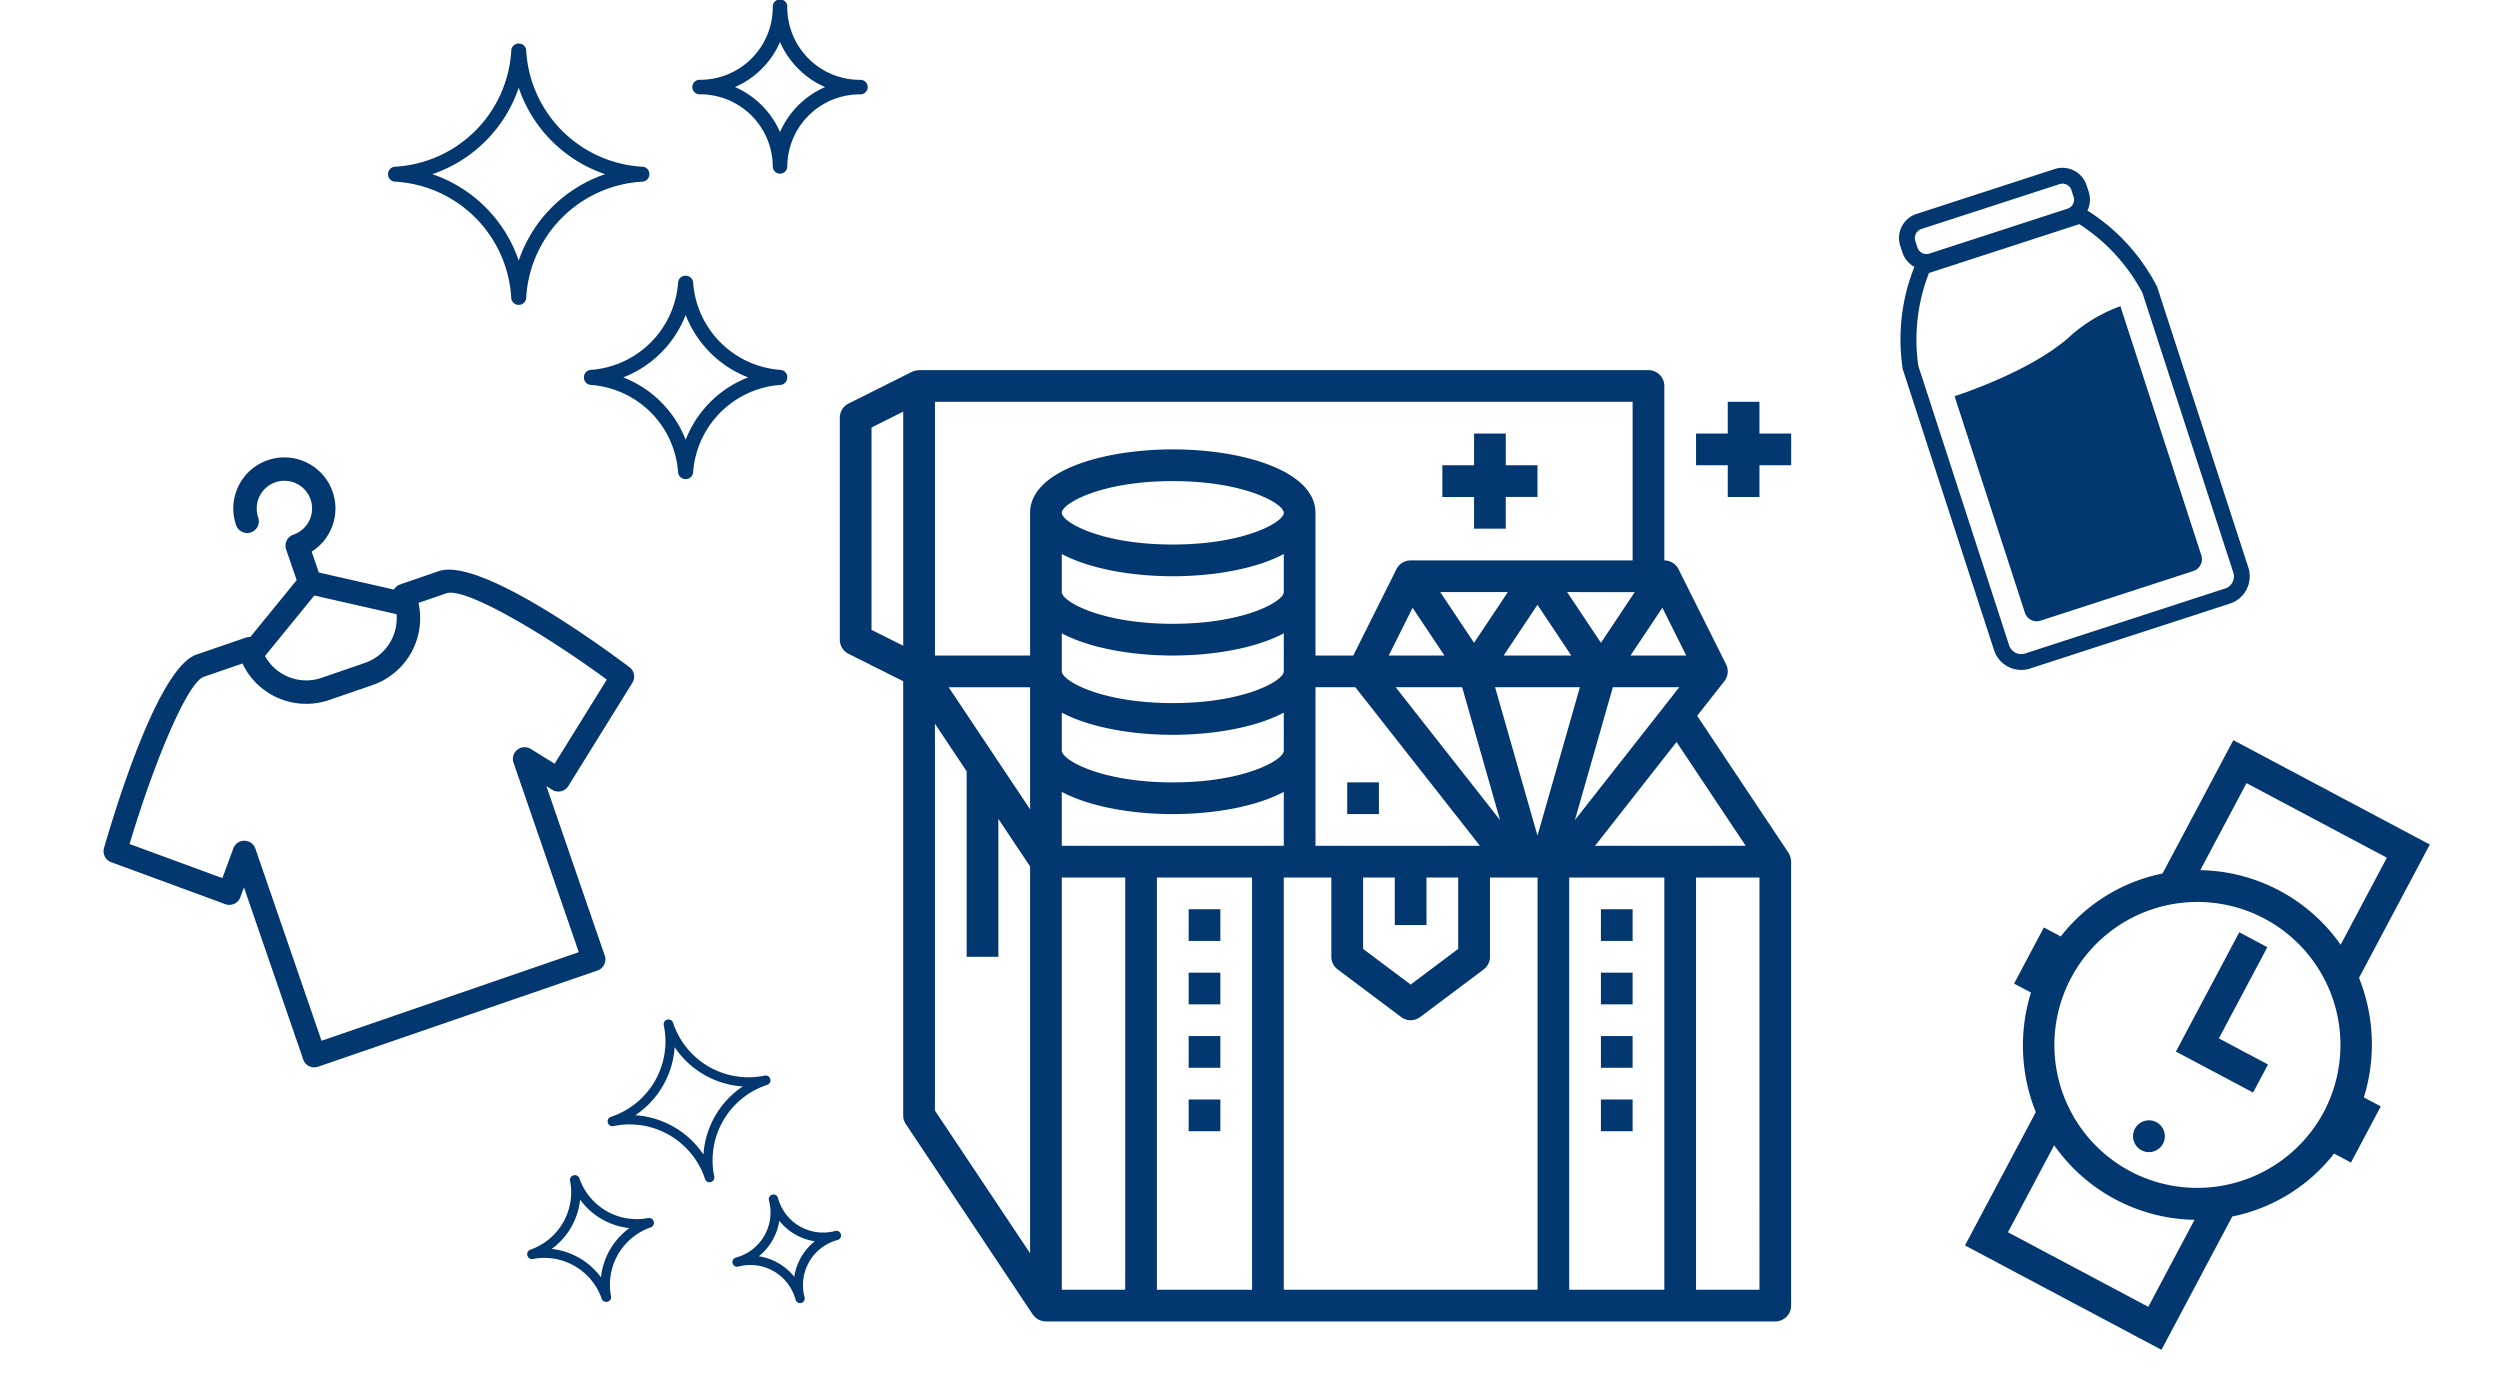 <svg xmlns="http://www.w3.org/2000/svg" width="274.595" height="152.37" viewBox="0 0 274.595 152.37">
  <g id="グループ化_10" data-name="グループ化 10" transform="translate(-540.658 -754.248)">
    <path id="パス_14" data-name="パス 14" d="M61.275,34.433C58.6,30.493,49.511,17.638,44.9,17.638H40.419a1.286,1.286,0,0,0-.832.314L32.4,13.491V11.069a5.61,5.61,0,1,0-6.9-5.458,1.286,1.286,0,1,0,2.573,0,3.04,3.04,0,1,1,3.04,3.04,1.287,1.287,0,0,0-1.286,1.286v3.555l-6.855,4.25a1.292,1.292,0,0,0-.507-.1H16.732c-4.37,0-13.727,12.843-16.491,16.779a1.286,1.286,0,0,0,.239,1.736l10.347,8.435a1.288,1.288,0,0,0,1.81-.184l.727-.893V63.505a1.286,1.286,0,0,0,1.286,1.286H47.107a1.286,1.286,0,0,0,1.286-1.286V43.819l.476.585a1.288,1.288,0,0,0,1.81.184l10.346-8.436A1.288,1.288,0,0,0,61.275,34.433ZM31.11,15.719,38.98,20.6a5.188,5.188,0,0,1-5.04,3.928H28.918a5.166,5.166,0,0,1-5.093-4.291ZM50.05,41.781,48.1,39.394a1.286,1.286,0,0,0-2.282.812V62.219H15.936V39.9a1.286,1.286,0,0,0-2.282-.812l-2.2,2.695L3.037,34.92c1.689-2.357,3.514-4.733,5.28-6.87.758-.918,1.5-1.792,2.226-2.6,2.76-3.1,5.12-5.239,6.188-5.239h4.487a7.573,7.573,0,0,0,.3,1.457,7.757,7.757,0,0,0,7.4,5.435h5.022a7.772,7.772,0,0,0,7.3-5.1,7.6,7.6,0,0,0,.423-1.791H44.9c1.048,0,3.133,1.8,5.58,4.5,1.017,1.12,2.1,2.394,3.191,3.756,1.625,2.023,3.28,4.242,4.809,6.443Z" transform="translate(540.651 814.922) rotate(-19)" fill="#03376f"/>
    <g id="グループ化_6" data-name="グループ化 6" transform="translate(632.901 794.901)">
      <path id="パス_15" data-name="パス 15" d="M104.37,53.366c-.019-.049-.043-.09-.067-.139a1.886,1.886,0,0,0-.1-.206L94.169,37.969l2.988-3.8a1.748,1.748,0,0,0,.189-1.856l-5.224-10.45a1.739,1.739,0,0,0-1.558-.962V1.741A1.743,1.743,0,0,0,88.823,0H8.709c-.022,0-.043.011-.066.013A1.694,1.694,0,0,0,8.11.122C8.072.137,8.033.144,8,.161c-.021.011-.043.013-.064.022L.966,3.666A1.74,1.74,0,0,0,0,5.224V29.607a1.741,1.741,0,0,0,.962,1.558l6,3V81.855a1.754,1.754,0,0,0,.292.966l13.933,20.9a1.8,1.8,0,0,0,.174.2c.024.028.045.058.071.084a1.725,1.725,0,0,0,.479.322c.037.017.079.03.118.045a1.769,1.769,0,0,0,.607.122h80.114a1.743,1.743,0,0,0,1.741-1.741V53.99c0-.013-.007-.021-.007-.032A1.658,1.658,0,0,0,104.37,53.366ZM92.305,52.248H82.951l8.954-11.4,7.595,11.4Zm-67.923,0V46.328c3.024,1.607,7.617,2.438,12.191,2.438s9.167-.831,12.191-2.438v5.921H24.383ZM56.626,34.831,70.31,52.247H52.248V34.831ZM87.31,24.383,83.6,29.951l-3.713-5.569ZM90.65,36.81h0l-.809,1.032-9.1,11.579,4.168-14.59H92.2ZM72.916,31.348l3.713-5.569,3.713,5.569Zm8.372,3.483-4.657,16.3-4.657-16.3Zm-8.769,14.59L61.056,34.831h7.3ZM69.664,29.95l-3.713-5.569h7.424Zm-6.75-3.844,3.5,5.245H60.291ZM57.473,55.731h3.483v5.224h3.483V55.731h3.483v7.838L62.7,67.488l-5.224-3.919V55.731ZM24.383,40.057V37.619c3.024,1.608,7.617,2.438,12.191,2.438s9.167-.831,12.191-2.438V41.8c0,1.011-4.273,3.483-12.191,3.483S24.383,42.809,24.383,41.8Zm0-8.709V28.91c3.024,1.608,7.617,2.438,12.191,2.438s9.167-.831,12.191-2.438V33.09c0,1.011-4.273,3.483-12.191,3.483S24.383,34.1,24.383,33.09Zm0-11.147C27.407,21.808,32,22.64,36.574,22.64s9.167-.831,12.191-2.438v4.179c0,1.011-4.273,3.483-12.191,3.483s-12.191-2.472-12.191-3.483V20.2Zm0-4.528c0-1.011,4.273-3.483,12.191-3.483s12.191,2.472,12.191,3.483-4.273,3.483-12.191,3.483S24.383,16.687,24.383,15.674ZM20.9,40.057v8.181l-8.937-13.4H20.9ZM53.99,55.731V64.44a1.743,1.743,0,0,0,.7,1.393l6.967,5.224a1.741,1.741,0,0,0,2.09,0l6.967-5.224a1.74,1.74,0,0,0,.7-1.393V55.731h5.224v45.281H48.766V55.731ZM92.97,31.348H86.849l3.5-5.245ZM87.079,20.9H62.7a1.743,1.743,0,0,0-1.558.962L56.4,31.346H52.247V15.674c0-4.572-7.885-6.967-15.674-6.967S20.9,11.1,20.9,15.674V31.35H10.45V3.483H87.081V20.9ZM3.483,6.3,6.965,4.559V30.272L3.483,28.53ZM10.45,38.844l3.483,5.224V64.44h3.483V49.294L20.9,54.518V97L10.448,81.329V38.844ZM24.383,55.731h6.965v45.281H24.383Zm10.448,45.281V55.731h10.45v45.281H34.831Zm45.283,0V55.731h10.45v45.281H80.114Zm20.9,0H94.047V55.731h6.965Z" transform="translate(0 0)" fill="#03376f"/>
      <rect id="長方形_46" data-name="長方形 46" width="3.483" height="3.483" transform="translate(38.316 59.214)" fill="#03376f"/>
      <rect id="長方形_47" data-name="長方形 47" width="3.483" height="3.483" transform="translate(38.316 66.181)" fill="#03376f"/>
      <rect id="長方形_48" data-name="長方形 48" width="3.483" height="3.483" transform="translate(38.316 73.147)" fill="#03376f"/>
      <rect id="長方形_49" data-name="長方形 49" width="3.483" height="3.483" transform="translate(38.316 80.114)" fill="#03376f"/>
      <rect id="長方形_50" data-name="長方形 50" width="3.483" height="3.483" transform="translate(83.597 59.214)" fill="#03376f"/>
      <rect id="長方形_51" data-name="長方形 51" width="3.483" height="3.483" transform="translate(83.597 66.181)" fill="#03376f"/>
      <rect id="長方形_52" data-name="長方形 52" width="3.483" height="3.483" transform="translate(83.597 73.147)" fill="#03376f"/>
      <rect id="長方形_53" data-name="長方形 53" width="3.483" height="3.483" transform="translate(83.597 80.114)" fill="#03376f"/>
      <path id="パス_16" data-name="パス 16" d="M509.235,18.6h-3.483v3.485H502.27v3.483h3.483V29.05h3.483V25.567h3.483V22.085h-3.483Z" transform="translate(-408.223 -15.117)" fill="#03376f"/>
      <path id="パス_17" data-name="パス 17" d="M356.933,47.658h3.483V44.175H363.9V40.693h-3.483V37.21h-3.483v3.483H353.45v3.483h3.483Z" transform="translate(-287.269 -30.243)" fill="#03376f"/>
      <rect id="長方形_54" data-name="長方形 54" width="3.483" height="3.483" transform="translate(55.731 45.281)" fill="#03376f"/>
    </g>
    <g id="グループ化_8" data-name="グループ化 8" transform="matrix(0.883, 0.469, -0.469, 0.883, 778.256, 831.453)">
      <path id="パス_21" data-name="パス 21" d="M134.452,125.01H130.96v14.84h9.6v-3.492h-6.111Z" transform="translate(-111.756 -106.678)" fill="#03376f"/>
      <path id="パス_22" data-name="パス 22" d="M41.9,27.934H39.8A19.63,19.63,0,0,0,33.17,16.585V0H8.73V16.585A18.917,18.917,0,0,0,2.1,27.934H0v6.983H2.1A19.63,19.63,0,0,0,8.73,46.266V62.851H33.172V46.266a18.924,18.924,0,0,0,6.634-11.349h2.1V27.934ZM12.221,3.492H29.68V14.315a19.231,19.231,0,0,0-17.459,0ZM29.679,59.359H12.221V48.536a19.231,19.231,0,0,0,17.459,0V59.359ZM20.951,47.138A15.713,15.713,0,1,1,36.664,31.425,15.759,15.759,0,0,1,20.951,47.138Z" fill="#03376f"/>
      <path id="パス_23" data-name="パス 23" d="M132.706,279.78a1.747,1.747,0,1,1-1.747,1.746A1.746,1.746,0,0,1,132.706,279.78Z" transform="translate(-111.756 -238.752)" fill="#03376f"/>
    </g>
    <g id="グループ化_9" data-name="グループ化 9" transform="matrix(0.951, -0.309, 0.309, 0.951, 744.785, 779.818)">
      <path id="パス_24" data-name="パス 24" d="M29.365,15.763a21.473,21.473,0,0,0-4.685-10.31,2.773,2.773,0,0,0,.766-1.913V2.779A2.783,2.783,0,0,0,22.667,0H6.7A2.782,2.782,0,0,0,3.925,2.779v.762a2.768,2.768,0,0,0,.766,1.913A21.48,21.48,0,0,0,0,15.763c0,.032,0,.064,0,.1V48.206a3.144,3.144,0,0,0,3.14,3.14H26.23a3.144,3.144,0,0,0,3.14-3.14V15.859C29.37,15.827,29.368,15.8,29.365,15.763ZM27.629,48.206a1.4,1.4,0,0,1-1.4,1.4H3.14a1.4,1.4,0,0,1-1.4-1.4V15.914A20.208,20.208,0,0,1,6.005,6.593H23.364a20.185,20.185,0,0,1,4.265,9.32V48.206ZM23.7,2.779v.762a1.039,1.039,0,0,1-1.038,1.038H6.7A1.039,1.039,0,0,1,5.666,3.541V2.779A1.039,1.039,0,0,1,6.7,1.741H22.667A1.038,1.038,0,0,1,23.7,2.779Z" fill="#03376f"/>
      <path id="パス_25" data-name="パス 25" d="M65.4,165.878v28.775a1.365,1.365,0,0,1-1.364,1.364H46.384a1.365,1.365,0,0,1-1.364-1.364v-25c2.392-.018,9.037-.253,13.727-2.174A16.808,16.808,0,0,1,65.4,165.878Zm0,0v28.775a1.365,1.365,0,0,1-1.364,1.364H46.384a1.365,1.365,0,0,1-1.364-1.364v-25c2.392-.018,9.037-.253,13.727-2.174A16.808,16.808,0,0,1,65.4,165.878Z" transform="translate(-40.526 -149.316)" fill="#03376f"/>
    </g>
    <path id="パス_26" data-name="パス 26" d="M27.947,19.959A13.554,13.554,0,0,0,15.168,32.737a.8.8,0,0,1-.8.754.808.808,0,0,1-.84-.754A13.553,13.553,0,0,0,.754,19.959a.8.8,0,0,1-.754-.8.808.808,0,0,1,.754-.84A13.554,13.554,0,0,0,13.533,5.544a.8.8,0,0,1,.8-.754.808.808,0,0,1,.84.754A13.554,13.554,0,0,0,27.948,18.322a.8.8,0,0,1,.754.8A.81.81,0,0,1,27.947,19.959ZM14.35,9.652A15.186,15.186,0,0,1,4.862,19.14a15.188,15.188,0,0,1,9.488,9.488,15.186,15.186,0,0,1,9.488-9.488A15.183,15.183,0,0,1,14.35,9.652ZM43.107,42.286a10.366,10.366,0,0,0-9.6,9.6.8.8,0,0,1-.8.741.812.812,0,0,1-.851-.741,10.366,10.366,0,0,0-9.6-9.6.8.8,0,0,1-.741-.8.812.812,0,0,1,.741-.851,10.366,10.366,0,0,0,9.6-9.6.8.8,0,0,1,.8-.741.812.812,0,0,1,.851.741,10.366,10.366,0,0,0,9.6,9.6.8.8,0,0,1,.741.8A.811.811,0,0,1,43.107,42.286ZM32.687,34.6a12,12,0,0,1-6.859,6.859,12,12,0,0,1,6.859,6.859,12,12,0,0,1,6.859-6.859A11.993,11.993,0,0,1,32.687,34.6Zm9.567-16.261a7.972,7.972,0,0,0-7.973-7.972.8.8,0,1,1,0-1.595A7.973,7.973,0,0,0,42.254.805a.8.8,0,1,1,1.595,0,7.972,7.972,0,0,0,7.972,7.972.8.8,0,1,1,0,1.595,7.972,7.972,0,0,0-7.972,7.972A.8.8,0,0,1,42.254,18.344Zm5.738-8.77a9.606,9.606,0,0,1-4.94-4.94,9.606,9.606,0,0,1-4.94,4.94,9.606,9.606,0,0,1,4.94,4.94A9.6,9.6,0,0,1,47.991,9.573Z" transform="translate(583.283 754.241)" fill="#03376f"/>
    <path id="パス_27" data-name="パス 27" d="M17.987,12.848a8.723,8.723,0,0,0-8.224,8.224.514.514,0,0,1-.513.485.52.52,0,0,1-.54-.485A8.723,8.723,0,0,0,.485,12.848.513.513,0,0,1,0,12.335a.52.52,0,0,1,.485-.54A8.723,8.723,0,0,0,8.71,3.571a.514.514,0,0,1,.513-.485.52.52,0,0,1,.54.485A8.723,8.723,0,0,0,17.987,11.8a.514.514,0,0,1,.485.513A.522.522,0,0,1,17.987,12.848ZM9.236,6.215a9.773,9.773,0,0,1-6.106,6.106,9.775,9.775,0,0,1,6.106,6.106,9.773,9.773,0,0,1,6.106-6.106A9.772,9.772,0,0,1,9.236,6.215Zm18.508,21a6.671,6.671,0,0,0-6.176,6.176.513.513,0,0,1-.512.477.523.523,0,0,1-.548-.477,6.672,6.672,0,0,0-6.176-6.176.513.513,0,0,1-.477-.512.523.523,0,0,1,.477-.548,6.671,6.671,0,0,0,6.176-6.176.513.513,0,0,1,.512-.477.523.523,0,0,1,.548.477,6.671,6.671,0,0,0,6.176,6.176.513.513,0,0,1,.477.512A.522.522,0,0,1,27.744,27.218Zm-6.706-4.944a7.72,7.72,0,0,1-4.415,4.415A7.72,7.72,0,0,1,21.038,31.1a7.72,7.72,0,0,1,4.415-4.415A7.719,7.719,0,0,1,21.038,22.274Zm6.157-10.465a5.131,5.131,0,0,0-5.131-5.131.513.513,0,1,1,0-1.026A5.131,5.131,0,0,0,27.195.521a.513.513,0,1,1,1.026,0,5.131,5.131,0,0,0,5.131,5.131.513.513,0,1,1,0,1.026,5.131,5.131,0,0,0-5.131,5.131A.513.513,0,0,1,27.195,11.809Zm3.693-5.645a6.182,6.182,0,0,1-3.18-3.18,6.182,6.182,0,0,1-3.18,3.18,6.182,6.182,0,0,1,3.18,3.18A6.178,6.178,0,0,1,30.887,6.164Z" transform="matrix(0.259, 0.966, -0.966, 0.259, 625.851, 863.05)" fill="#03376f"/>
  </g>
</svg>

